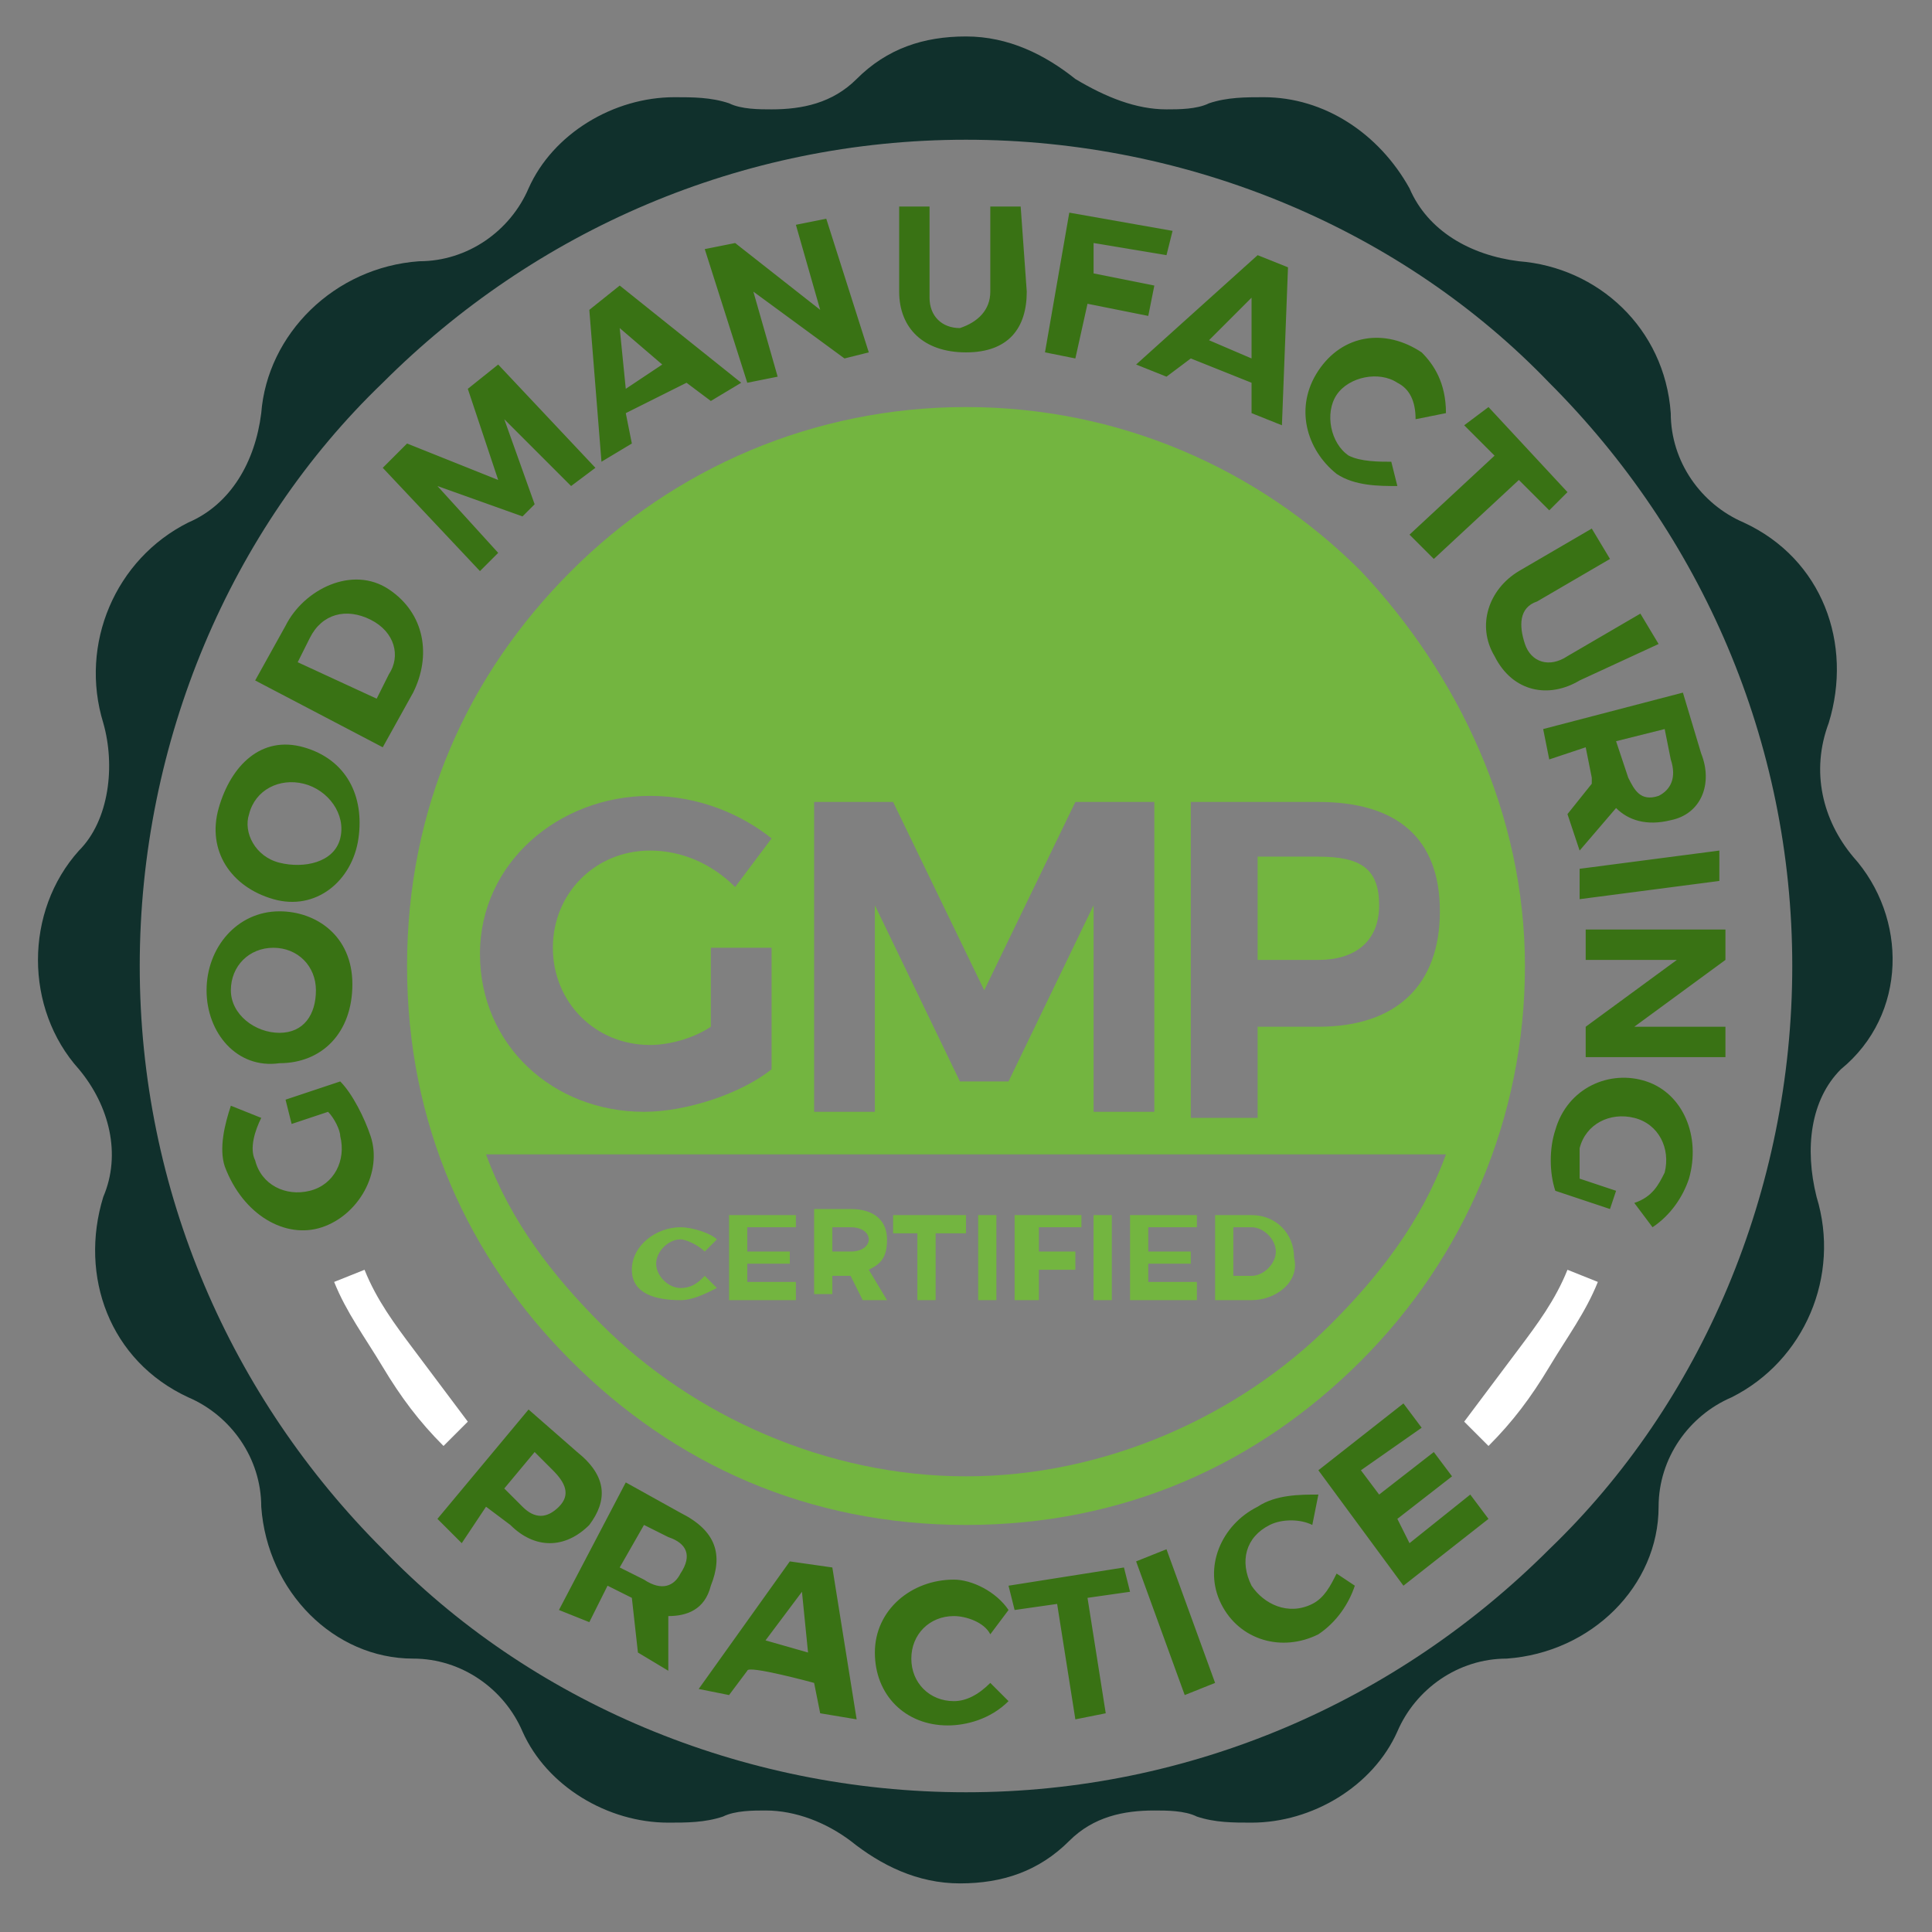 <?xml version="1.0" encoding="utf-8"?>
<!-- Generator: Adobe Illustrator 26.0.0, SVG Export Plug-In . SVG Version: 6.00 Build 0)  -->
<svg version="1.1" id="layer" xmlns="http://www.w3.org/2000/svg" xmlns:xlink="http://www.w3.org/1999/xlink" x="0px" y="0px"
	 viewBox="0 0 31.8 31.8" style="enable-background:new 0 0 31.8 31.8;" xml:space="preserve">
<rect x="0" y="0" width="31.8" height="31.8" fill="#808080" stroke="none"/>
<style type="text/css">
	.st0{fill:#10302C;}
	.st1{fill:#397214;}
	.st2{fill:#FFFFFF;}
	.st3{fill:#73B540;}
</style>
<path class="st0" d="M30.5,14.1c-0.5-0.6-0.7-1.4-0.4-2.2l0,0c0.4-1.3-0.1-2.7-1.4-3.3c-0.7-0.3-1.2-1-1.2-1.8
	c-0.1-1.4-1.2-2.4-2.5-2.5c-0.8-0.1-1.5-0.5-1.8-1.2c-0.5-0.9-1.4-1.5-2.4-1.5c-0.3,0-0.6,0-0.9,0.1l0,0c-0.2,0.1-0.5,0.1-0.7,0.1
	c-0.5,0-1-0.2-1.5-0.5c-0.5-0.4-1.1-0.7-1.8-0.7s-1.3,0.2-1.8,0.7c-0.4,0.4-0.9,0.5-1.4,0.5c-0.2,0-0.5,0-0.7-0.1
	c-0.3-0.1-0.6-0.1-0.9-0.1c-1,0-2,0.6-2.4,1.5c-0.3,0.7-1,1.2-1.8,1.2C5.5,4.4,4.4,5.5,4.3,6.8C4.2,7.6,3.8,8.3,3.1,8.6
	c-1.2,0.6-1.8,2-1.4,3.3c0.2,0.7,0.1,1.6-0.4,2.1c-0.9,1-0.9,2.6,0,3.6C1.8,18.2,2,19,1.7,19.7l0,0C1.3,21,1.8,22.4,3.1,23
	c0.7,0.3,1.2,1,1.2,1.8c0.1,1.4,1.2,2.5,2.5,2.5c0.8,0,1.5,0.5,1.8,1.2C9,29.4,10,30,11,30c0.3,0,0.6,0,0.9-0.1l0,0
	c0.2-0.1,0.5-0.1,0.7-0.1c0.5,0,1,0.2,1.4,0.5c0.5,0.4,1.1,0.7,1.8,0.7c0.7,0,1.3-0.2,1.8-0.7c0.4-0.4,0.9-0.5,1.4-0.5
	c0.2,0,0.5,0,0.7,0.1C20,30,20.3,30,20.6,30c1,0,2-0.6,2.4-1.5c0.3-0.7,1-1.2,1.8-1.2c1.4-0.1,2.5-1.2,2.5-2.5
	c0-0.8,0.5-1.5,1.2-1.8c1.2-0.6,1.8-2,1.4-3.3l0,0c-0.2-0.8-0.1-1.6,0.4-2.1C31.4,16.7,31.4,15.1,30.5,14.1L30.5,14.1L30.5,14.1z
	 M25.5,25.5c-2.5,2.5-5.9,4-9.6,4s-7.2-1.5-9.6-4c-2.5-2.5-4-5.9-4-9.6s1.5-7.2,4-9.6c2.5-2.5,5.9-4,9.6-4s7.2,1.5,9.6,4
	c2.5,2.5,4,5.9,4,9.6S28,23.1,25.5,25.5z"/>
<path class="st1" d="M26.6,19.6L26,19.4c0-0.2,0-0.3,0-0.5c0.1-0.4,0.5-0.6,0.9-0.5s0.6,0.5,0.5,0.9c-0.1,0.2-0.2,0.4-0.5,0.5
	l0.3,0.4c0.3-0.2,0.5-0.5,0.6-0.8c0.2-0.7-0.1-1.4-0.7-1.6s-1.3,0.1-1.5,0.8c-0.1,0.3-0.1,0.7,0,1l0.9,0.3L26.6,19.6L26.6,19.6z
	 M26.1,17.4h2.3v-0.5h-1.5l1.5-1.1v-0.5h-2.3v0.5h1.5l-1.5,1.1V17.4z M26,14.8l2.3-0.3V14L26,14.3V14.8z M26.6,12.2l0.8-0.2l0.1,0.5
	c0.1,0.3,0,0.5-0.2,0.6c-0.3,0.1-0.4-0.1-0.5-0.3L26.6,12.2L26.6,12.2L26.6,12.2z M25.8,13.4L26,14l0.6-0.7c0.2,0.2,0.5,0.3,0.9,0.2
	c0.5-0.1,0.7-0.6,0.5-1.1l-0.3-1L25.4,12l0.1,0.5l0.6-0.2l0.1,0.5v0.1L25.8,13.4L25.8,13.4L25.8,13.4z M27.3,10.6L27,10.1l-1.2,0.7
	c-0.3,0.2-0.6,0.1-0.7-0.2S25,10,25.3,9.9l1.2-0.7l-0.3-0.5L25,9.4c-0.5,0.3-0.7,0.9-0.4,1.4c0.3,0.6,0.9,0.7,1.4,0.4L27.3,10.6
	L27.3,10.6L27.3,10.6z M25.5,8.4l0.3-0.3l-1.3-1.4L24.1,7l0.5,0.5l-1.4,1.3l0.4,0.4L25,7.9L25.5,8.4L25.5,8.4L25.5,8.4z M23.4,5.8
	c-0.6-0.4-1.3-0.3-1.7,0.3c-0.4,0.6-0.2,1.3,0.3,1.7C22.3,8,22.7,8,23,8l-0.1-0.4c-0.2,0-0.5,0-0.7-0.1c-0.3-0.2-0.4-0.7-0.2-1
	s0.7-0.4,1-0.2c0.2,0.1,0.3,0.3,0.3,0.6l0.5-0.1C23.8,6.3,23.6,6,23.4,5.8C23.3,5.8,23.4,5.8,23.4,5.8z M20.6,5.9l-0.7-0.3l0.7-0.7
	V5.9z M20.6,6.3v0.5L21.1,7l0.1-2.6l-0.5-0.2l-2,1.8l0.5,0.2l0.4-0.3L20.6,6.3L20.6,6.3z M19.2,4.2l0.1-0.4l-1.7-0.3l-0.4,2.3
	l0.5,0.1L17.9,5l1,0.2L19,4.7l-1-0.2V4L19.2,4.2L19.2,4.2L19.2,4.2z M16.8,3.4h-0.5v1.4c0,0.3-0.2,0.5-0.5,0.6
	c-0.3,0-0.5-0.2-0.5-0.5V3.4h-0.5v1.4c0,0.6,0.4,1,1.1,1s1-0.4,1-1L16.8,3.4L16.8,3.4L16.8,3.4z M14.3,5.8l-0.7-2.2l-0.5,0.1
	l0.4,1.4L12.1,4l-0.5,0.1l0.7,2.2l0.5-0.1l-0.4-1.4l1.5,1.1L14.3,5.8L14.3,5.8z M10.9,6l-0.6,0.4l-0.1-1L10.9,6L10.9,6L10.9,6z
	 M11.3,6.3l0.4,0.3l0.5-0.3l-2-1.6L9.7,5.1l0.2,2.5l0.5-0.3l-0.1-0.5C10.3,6.8,11.3,6.3,11.3,6.3z M9.8,7.7L8.2,6L7.7,6.4l0.5,1.5
	L6.7,7.3L6.3,7.7l1.6,1.7l0.3-0.3L7.2,8l1.4,0.5l0.2-0.2L8.3,6.9L9.4,8L9.8,7.7L9.8,7.7z M4.9,10.9l0.2-0.4c0.2-0.4,0.6-0.5,1-0.3
	s0.5,0.6,0.3,0.9l-0.2,0.4L4.9,10.9L4.9,10.9L4.9,10.9z M4.2,11.2l2.1,1.1l0.5-0.9c0.3-0.6,0.2-1.3-0.4-1.7s-1.4,0-1.7,0.6L4.2,11.2
	z M4.1,13.4C4.2,13,4.6,12.8,5,12.9s0.7,0.5,0.6,0.9s-0.6,0.5-1,0.4C4.2,14.1,4,13.7,4.1,13.4z M3.6,13.3c-0.2,0.7,0.2,1.3,0.9,1.5
	s1.3-0.3,1.4-1S5.7,12.5,5,12.3S3.8,12.6,3.6,13.3L3.6,13.3L3.6,13.3z M3.8,16.3c0-0.4,0.3-0.7,0.7-0.7s0.7,0.3,0.7,0.7S5,17,4.6,17
	S3.8,16.7,3.8,16.3z M3.4,16.3c0,0.7,0.5,1.3,1.2,1.2c0.7,0,1.2-0.5,1.2-1.3S5.2,15,4.6,15C3.9,15,3.4,15.6,3.4,16.3L3.4,16.3
	L3.4,16.3z M4.8,18.5l0.6-0.2c0.1,0.1,0.2,0.3,0.2,0.4c0.1,0.4-0.1,0.8-0.5,0.9s-0.8-0.1-0.9-0.5c-0.1-0.2,0-0.5,0.1-0.7l-0.5-0.2
	c-0.1,0.3-0.2,0.7-0.1,1c0.3,0.8,1,1.2,1.6,1s1-0.9,0.8-1.5C6,18.4,5.8,18,5.6,17.8l-0.9,0.3C4.7,18.1,4.8,18.5,4.8,18.5z"/>
<path class="st2" d="M7.3,23.8c-0.4-0.4-0.7-0.8-1-1.3s-0.6-0.9-0.8-1.4L6,20.9c0.2,0.5,0.5,0.9,0.8,1.3s0.6,0.8,0.9,1.2
	C7.7,23.4,7.3,23.8,7.3,23.8z"/>
<path class="st2" d="M24.5,23.8c0.4-0.4,0.7-0.8,1-1.3s0.6-0.9,0.8-1.4l-0.5-0.2c-0.2,0.5-0.5,0.9-0.8,1.3s-0.6,0.8-0.9,1.2
	L24.5,23.8z"/>
<g>
	<path class="st3" d="M21.7,14.1h-1v1.7h1c0.6,0,1-0.3,1-0.9S22.4,14.1,21.7,14.1z"/>
	<g>
		<polygon class="st3" points="13.1,21.1 12.3,21.1 12.3,20.8 13,20.8 13,20.6 12.3,20.6 12.3,20.2 13.1,20.2 13.1,20 12,20 
			12,21.4 13.1,21.4 		"/>
		<path class="st3" d="M21.3,20.7c0-0.4-0.3-0.7-0.7-0.7H20v1.4h0.6C21,21.4,21.4,21.1,21.3,20.7L21.3,20.7L21.3,20.7z M20.3,20.2
			h0.3c0.2,0,0.4,0.2,0.4,0.4S20.8,21,20.6,21h-0.3V20.2C20.3,20.3,20.3,20.3,20.3,20.2z"/>
		<path class="st3" d="M22.4,9.4c-1.7-1.7-4-2.7-6.5-2.7s-4.8,1-6.5,2.7s-2.7,3.9-2.7,6.5s1,4.8,2.7,6.5c1.7,1.7,3.9,2.7,6.5,2.7
			s4.8-1,6.5-2.7c1.7-1.7,2.7-4,2.7-6.5S24,11.1,22.4,9.4z M19.6,13.2h2.1c1.3,0,2,0.6,2,1.8s-0.7,1.9-2,1.9h-1v1.5h-1.1
			C19.6,18.3,19.6,13.2,19.6,13.2z M13.4,13.2h1.3l1.5,3.1l1.5-3.1H19v5.1h-1v-3.4l-1.4,2.9h-0.8l-1.4-2.9v3.4h-1L13.4,13.2
			L13.4,13.2z M10.7,13.1c0.8,0,1.5,0.3,2,0.7l-0.6,0.8c-0.4-0.4-0.9-0.6-1.4-0.6c-0.9,0-1.6,0.7-1.6,1.6c0,0.9,0.7,1.6,1.6,1.6
			c0.3,0,0.7-0.1,1-0.3v-1.3h1v2c-0.5,0.4-1.4,0.7-2.1,0.7c-1.5,0-2.7-1.1-2.7-2.6S9.2,13.1,10.7,13.1L10.7,13.1L10.7,13.1z
			 M21.9,21.8c-1.5,1.5-3.7,2.5-6,2.5s-4.5-1-6-2.5C9.1,21,8.4,20.1,8,19h15.8C23.4,20.1,22.7,21,21.9,21.8L21.9,21.8L21.9,21.8z"/>
		<polygon class="st3" points="19.7,21.1 18.9,21.1 18.9,20.8 19.6,20.8 19.6,20.6 18.9,20.6 18.9,20.2 19.7,20.2 19.7,20 18.6,20 
			18.6,21.4 19.7,21.4 		"/>
		<path class="st3" d="M11.2,21.4c0.2,0,0.4-0.1,0.6-0.2L11.6,21c-0.1,0.1-0.2,0.2-0.4,0.2s-0.4-0.2-0.4-0.4s0.2-0.4,0.4-0.4
			c0.1,0,0.3,0.1,0.4,0.2l0.2-0.2c-0.1-0.1-0.4-0.2-0.6-0.2c-0.4,0-0.8,0.3-0.8,0.7S10.8,21.4,11.2,21.4L11.2,21.4L11.2,21.4z"/>
		<polygon class="st3" points="15.1,21.4 15.4,21.4 15.4,20.3 15.9,20.3 15.9,20 14.7,20 14.7,20.3 15.1,20.3 		"/>
		<path class="st3" d="M13.7,21H14l0.2,0.4h0.4l-0.3-0.5c0.2-0.1,0.3-0.2,0.3-0.5s-0.2-0.5-0.6-0.5h-0.6v1.4h0.3L13.7,21L13.7,21
			L13.7,21z M13.7,20.2H14c0.2,0,0.3,0.1,0.3,0.2s-0.1,0.2-0.3,0.2h-0.3V20.2z"/>
		<rect x="16.1" y="20" class="st3" width="0.3" height="1.4"/>
		<rect x="18" y="20" class="st3" width="0.3" height="1.4"/>
		<polygon class="st3" points="17.1,20.9 17.7,20.9 17.7,20.6 17.1,20.6 17.1,20.2 17.8,20.2 17.8,20 16.7,20 16.7,21.4 17.1,21.4 
					"/>
	</g>
</g>
<path class="st1" d="M23.4,23.5l-0.3-0.4l-1.4,1.1l1.4,1.9l1.4-1.1l-0.3-0.4l-1,0.8L23,25l0.9-0.7l-0.3-0.4l-0.9,0.7l-0.3-0.4
	L23.4,23.5L23.4,23.5z M20.7,24.8c-0.6,0.3-0.9,1-0.6,1.6s1,0.8,1.6,0.5c0.3-0.2,0.5-0.5,0.6-0.8L22,25.9c-0.1,0.2-0.2,0.4-0.4,0.5
	c-0.4,0.2-0.8,0-1-0.3c-0.2-0.4-0.1-0.8,0.3-1c0.2-0.1,0.5-0.1,0.7,0l0.1-0.5C21.4,24.6,21,24.6,20.7,24.8z M20,27.7l-0.8-2.2
	l-0.5,0.2l0.8,2.2L20,27.7z M18.6,26.2l-0.1-0.4l-1.9,0.3l0.1,0.4l0.7-0.1l0.3,1.9l0.5-0.1l-0.3-1.9C17.9,26.3,18.6,26.2,18.6,26.2z
	 M15.7,26c-0.7,0-1.3,0.5-1.3,1.2s0.5,1.2,1.2,1.2c0.3,0,0.7-0.1,1-0.4l-0.3-0.3c-0.2,0.2-0.4,0.3-0.6,0.3c-0.4,0-0.7-0.3-0.7-0.7
	c0-0.4,0.3-0.7,0.7-0.7c0.2,0,0.5,0.1,0.6,0.3l0.3-0.4C16.4,26.2,16,26,15.7,26L15.7,26L15.7,26z M13.3,27.2L12.6,27l0.6-0.8
	L13.3,27.2L13.3,27.2L13.3,27.2z M13.4,27.7l0.1,0.5l0.6,0.1l-0.4-2.5L13,25.7l-1.5,2.1l0.5,0.1l0.3-0.4
	C12.3,27.4,13.4,27.7,13.4,27.7z M10.2,25.8l0.4-0.7l0.4,0.2c0.3,0.1,0.4,0.3,0.2,0.6c-0.1,0.2-0.3,0.3-0.6,0.1L10.2,25.8L10.2,25.8
	L10.2,25.8z M10.5,27.2l0.5,0.3v-0.9c0.3,0,0.6-0.1,0.7-0.5c0.2-0.5,0.1-0.9-0.5-1.2l-0.9-0.5l-1.1,2.1l0.5,0.2l0.3-0.6l0.4,0.2l0,0
	L10.5,27.2L10.5,27.2L10.5,27.2z M8.8,23.9l0.3,0.3c0.2,0.2,0.3,0.4,0.1,0.6s-0.4,0.2-0.6,0l-0.3-0.3L8.8,23.9z M8.7,23.2L7.2,25
	l0.4,0.4L8,24.8l0.4,0.3c0.4,0.4,0.9,0.4,1.3,0c0.3-0.4,0.3-0.8-0.2-1.2L8.7,23.2L8.7,23.2L8.7,23.2z"/>
</svg>
